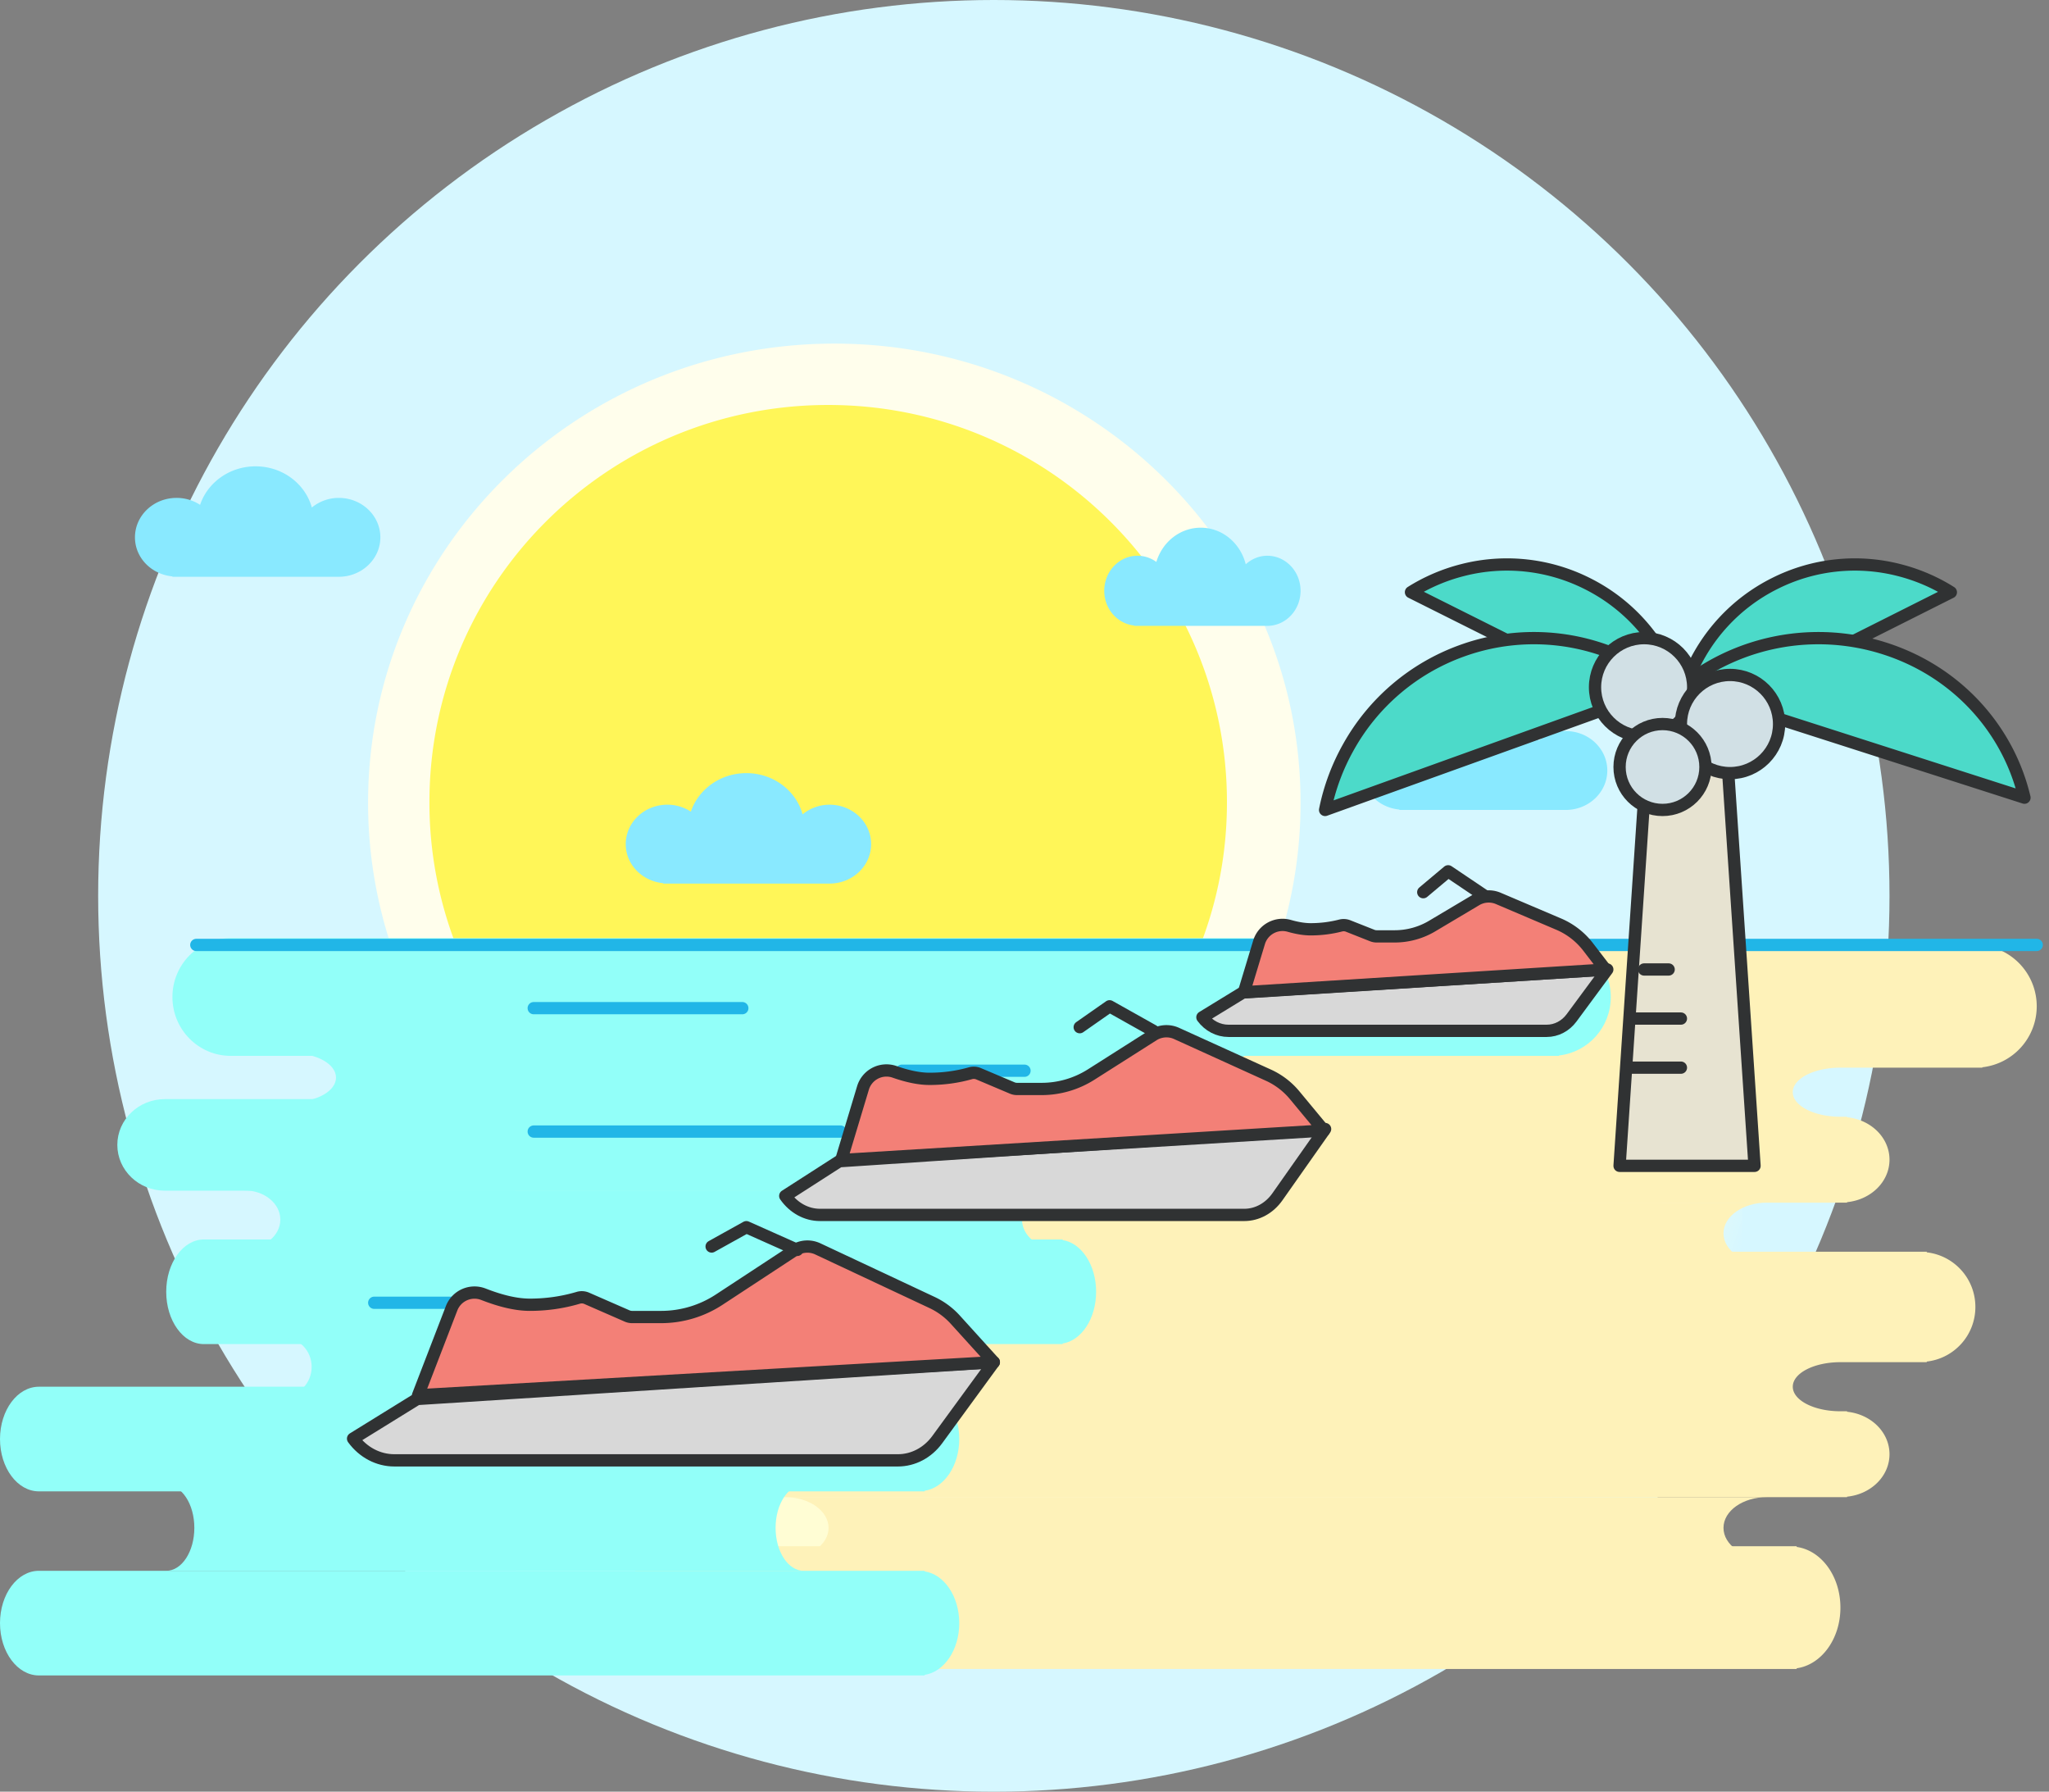 <svg xmlns="http://www.w3.org/2000/svg" width="167" height="146">
  <rect width="100%" height="100%" fill="#808080" stroke="none"/>
  <defs>
    <linearGradient id="a" x1="100%" x2="86.531%" y1="50%" y2="47.649%">
      <stop offset="0%" stop-color="#FFFFEC" stop-opacity="0"/>
      <stop offset="100%" stop-color="#FFFDD4"/>
    </linearGradient>
  </defs>
  <g fill="none" fill-rule="evenodd">
    <circle cx="81" cy="73" r="73" fill="#D6F7FF"/>
    <path fill="url(#a)" d="M42 49h100v51H42z" transform="translate(0 28)"/>
    <g fill="#FEF2B9">
      <path d="M161.568 77.032V77H47.986C45.232 77 43 79.238 43 82s2.232 5 4.986 5h113.582v-.032A4.997 4.997 0 00166 82a4.995 4.995 0 00-4.432-4.968m-4.532 25.018V102H55.46c-2.464 0-4.46 2.015-4.46 4.5s1.996 4.5 4.46 4.5h101.576v-.05c2.226-.252 3.964-2.136 3.964-4.45s-1.738-4.197-3.964-4.45m-10.603 24.006V126h-91.42c-2.216 0-4.013 2.239-4.013 5s1.797 5 4.013 5h91.42v-.056c2.003-.28 3.567-2.374 3.567-4.944 0-2.572-1.564-4.664-3.567-4.945m4.107-35.015V91H61.892C59.742 91 58 92.567 58 94.5s1.743 3.5 3.892 3.5h88.648v-.04c1.943-.195 3.46-1.66 3.46-3.46s-1.517-3.265-3.46-3.46m0 24V115H61.892c-2.15 0-3.892 1.567-3.892 3.5s1.743 3.5 3.892 3.5h88.648v-.04c1.943-.195 3.46-1.66 3.46-3.46s-1.517-3.265-3.46-3.46M150 87H62c2.149 0 3.883.893 3.883 2 0 1.106-1.734 2-3.883 2h88c-2.149 0-3.883-.894-3.883-2 0-1.107 1.734-2 3.883-2m0 24H62c2.149 0 3.883.893 3.883 2 0 1.106-1.734 2-3.883 2h88c-2.149 0-3.883-.894-3.883-2 0-1.107 1.734-2 3.883-2"/>
      <path d="M144 98H64c1.953 0 3.53 1.116 3.53 2.5S65.952 103 64 103h80c-1.953 0-3.53-1.116-3.53-2.5S142.048 98 144 98m0 24H64c1.953 0 3.53 1.116 3.53 2.5S65.952 127 64 127h80c-1.953 0-3.53-1.116-3.53-2.5s1.578-2.5 3.53-2.5"/>
    </g>
    <path fill="#FFFEEC" d="M106 65.419c0 4.037-.655 7.935-1.855 11.581h-72.29A37.036 37.036 0 0130 65.419C30 44.752 47.014 28 68.004 28 88.986 28 106 44.752 106 65.419"/>
    <path fill="#FFF658" d="M100 65.372c0 4.103-.764 8.016-2.162 11.628H37.162A32.114 32.114 0 0135 65.372C35 47.486 49.55 33 67.504 33 85.449 33 100 47.486 100 65.372"/>
    <path fill="#89E9FF" d="M127.61 59.572c-.842 0-1.602.302-2.195.783-.535-1.93-2.381-3.355-4.584-3.355-2.12 0-3.914 1.319-4.523 3.138a3.5 3.5 0 00-1.918-.566c-1.872 0-3.39 1.438-3.39 3.214 0 1.665 1.34 3.019 3.051 3.182V66h13.56c1.872 0 3.389-1.44 3.389-3.214 0-1.776-1.517-3.214-3.39-3.214m-60 6c-.842 0-1.602.302-2.195.783C64.88 64.425 63.034 63 60.831 63c-2.12 0-3.914 1.319-4.523 3.138a3.5 3.5 0 00-1.918-.566c-1.872 0-3.39 1.438-3.39 3.214 0 1.665 1.34 3.019 3.051 3.182V72h13.56C69.482 72 71 70.56 71 68.786c0-1.776-1.517-3.214-3.39-3.214m-40-25c-.842 0-1.602.302-2.195.783C24.88 39.425 23.034 38 20.831 38c-2.12 0-3.914 1.319-4.523 3.138a3.5 3.5 0 00-1.918-.566c-1.872 0-3.39 1.438-3.39 3.214 0 1.665 1.34 3.019 3.051 3.182V47h13.56C29.482 47 31 45.56 31 43.786c0-1.776-1.517-3.214-3.39-3.214m75.678 4.714c-.673 0-1.282.268-1.756.696-.428-1.715-1.905-2.982-3.668-2.982-1.695 0-3.132 1.172-3.618 2.79a2.594 2.594 0 00-1.535-.504c-1.497 0-2.711 1.279-2.711 2.857 0 1.48 1.073 2.683 2.44 2.829V51h10.848c1.498 0 2.712-1.279 2.712-2.857 0-1.578-1.214-2.857-2.712-2.857"/>
    <g fill="#92FFF9">
      <path d="M127.06 76.477v-.03H18.805c-2.625 0-4.752 2.147-4.752 4.795 0 2.65 2.127 4.797 4.752 4.797H127.06v-.031c2.376-.265 4.224-2.297 4.224-4.765 0-2.47-1.848-4.5-4.224-4.766m-40.453 24.571V101H16.619c-1.697 0-3.072 1.909-3.072 4.264 0 2.354 1.375 4.263 3.072 4.263h69.988v-.048c1.533-.238 2.73-2.023 2.73-4.215 0-2.193-1.197-3.977-2.73-4.216m-11.243 12V113H3.17C1.42 113 0 114.909 0 117.264c0 2.354 1.419 4.263 3.17 4.263h72.194v-.048c1.582-.238 2.818-2.023 2.818-4.215 0-2.193-1.236-3.977-2.818-4.216m0 15V128H3.17C1.42 128 0 129.909 0 132.264c0 2.354 1.419 4.263 3.17 4.263h72.194v-.048c1.582-.238 2.818-2.023 2.818-4.215 0-2.193-1.236-3.977-2.818-4.216m26.376-38.485h-88.3c-2.142 0-3.878 1.67-3.878 3.73 0 2.062 1.736 3.732 3.877 3.732h88.302v-.042c1.935-.21 3.446-1.77 3.446-3.69 0-1.917-1.511-3.48-3.446-3.688v-.042z"/>
      <path d="M23.906 85.835c1.926 0 3.48.881 3.48 1.974s-1.554 1.976-3.48 1.976h78.89c-1.926 0-2.588-.883-2.588-1.976 0-1.092.662-1.974 2.588-1.974h-78.89zM86.224 97H19.922c1.618 0 2.925 1.064 2.925 2.382 0 1.319-1.307 2.383-2.925 2.383h66.302c-1.619 0-2.925-1.064-2.925-2.383 0-1.318 1.306-2.382 2.925-2.382m-11.156 12H23.109c1.269 0 2.292 1.064 2.292 2.382 0 1.319-1.023 2.383-2.292 2.383h51.959c-1.269 0-2.292-1.064-2.292-2.383 0-1.318 1.023-2.382 2.292-2.382m-9.563 12H13.547c1.268 0 2.292 1.563 2.292 3.5s-1.024 3.5-2.292 3.5h51.958c-1.268 0-2.292-1.563-2.292-3.5s1.024-3.5 2.292-3.5"/>
    </g>
    <path stroke="#21B6E7" stroke-linecap="round" stroke-linejoin="round" d="M16 77h150M55.5 118.5h-22m50-31.25h-10m-5 4.958h-25m-3 13.95h-10m30-24.007h-17"/>
    <g stroke="#303233" stroke-linecap="round" stroke-linejoin="round">
      <path fill="#D8D8D8" d="M32.138 119H73.18c1.247 0 2.427-.62 3.206-1.686L81 111l-47 3-5.223 3.23c.816 1.12 2.052 1.77 3.361 1.77z"/>
      <path fill="#F38077" d="M39.402 105.465c1.456.57 2.715.855 3.777.855 1.362 0 2.681-.19 3.956-.567a.995.995 0 01.684.043l3.295 1.44c.127.055.263.084.4.084h2.368c1.68 0 3.324-.492 4.73-1.413l6.095-4a1.999 1.999 0 011.947-.139l9.31 4.368a5.996 5.996 0 011.897 1.402L81 111h0l-46.926 2.698 2.733-7.09a2 2 0 012.586-1.146l.009.003z"/>
      <path d="M64.979 101.85L60.831 100 58 101.574"/>
    </g>
    <g stroke="#303233" stroke-linecap="round" stroke-linejoin="round">
      <path fill="#D8D8D8" d="M66.832 99h34.58c1.05 0 2.044-.543 2.7-1.475L108 92l-39.6 2.625-4.4 2.827c.688.979 1.729 1.548 2.832 1.548z"/>
      <path fill="#F38077" d="M72.912 87.342c1.085.38 2.035.57 2.849.57 1.148 0 2.259-.152 3.334-.457.219-.061.452-.047.662.042l2.745 1.161a1 1 0 00.39.079h1.992a7.555 7.555 0 004.05-1.177l5.061-3.215a2.002 2.002 0 011.9-.133l7.483 3.399a5.996 5.996 0 012.139 1.634l2.386 2.879h0l-39.336 2.403 1.769-5.874a2 2 0 012.491-1.339l.085.028z"/>
      <path d="M94 84l-3.566-2L88 83.702"/>
    </g>
    <g stroke="#303233" stroke-linecap="round" stroke-linejoin="round">
      <path fill="#D8D8D8" d="M100.124 84h25.936c.787 0 1.533-.388 2.026-1.054L131 79l-29.7 1.875-3.3 2.02c.516.697 1.297 1.105 2.124 1.105z"/>
      <path fill="#F38077" d="M105.079 75.445c.652.186 1.232.28 1.742.28.84 0 1.653-.103 2.441-.306a.994.994 0 01.619.039l1.958.775c.117.047.242.07.368.07h1.456c1.078 0 2.136-.29 3.062-.841l3.585-2.132a2.001 2.001 0 011.805-.122l4.912 2.09a5.996 5.996 0 012.41 1.865l1.418 1.846h0l-29.469 1.847 1.23-4.066a2 2 0 012.463-1.345z"/>
      <path d="M121 73l-2.972-2L116 72.702"/>
    </g>
    <g stroke="#303233" stroke-linecap="round" stroke-linejoin="round">
      <path fill="#4CDAC9" d="M136.996 57.08c.004.004.004.008.004.015l-2.536.905-9.47-4.742L115 48.256c1.3-.816 2.713-1.42 4.184-1.795a14.559 14.559 0 0110.179 1.089 14.513 14.513 0 016.962 7.492c.275.661.498 1.344.67 2.038zM159 48.262l-9.406 4.725L139.612 58 137 57.134c.028-.12.061-.234.096-.352.158-.582.352-1.157.586-1.715a14.515 14.515 0 016.954-7.513 14.519 14.519 0 0110.177-1.092c1.47.377 2.889.98 4.187 1.8z"/>
      <path fill="#4CDAC9" d="M136 55.925l-.009.004-2.56.92L108 66a17.46 17.46 0 011.885-5.092 17.286 17.286 0 019.279-7.883 17.237 17.237 0 0112.16.17 17.387 17.387 0 014.676 2.73zM165 65l-25.15-8.072-2.612-.838-.238-.08c.11-.091.219-.18.332-.263a17.496 17.496 0 014.241-2.455 17.698 17.698 0 0112.052-.442c4.093 1.312 7.344 3.981 9.386 7.325A16.535 16.535 0 01165 65z"/>
      <path fill="#E7E3D1" d="M143 95h-11l2.274-34h6.45z"/>
      <path fill="#D1E0E5" d="M138 56c0 2.208-1.792 4-4 4s-4-1.792-4-4 1.792-4 4-4 4 1.792 4 4z"/>
      <path fill="#D1E0E5" d="M145 59c0 2.208-1.792 4-4 4s-4-1.792-4-4 1.792-4 4-4 4 1.792 4 4z"/>
      <path fill="#D1E0E5" d="M139 62.5c0 1.934-1.566 3.5-3.5 3.5s-3.5-1.566-3.5-3.5 1.566-3.5 3.5-3.5 3.5 1.566 3.5 3.5z"/>
      <path d="M134 79h2m-3 4h4m-4 4h4"/>
    </g>
  </g>
</svg>
